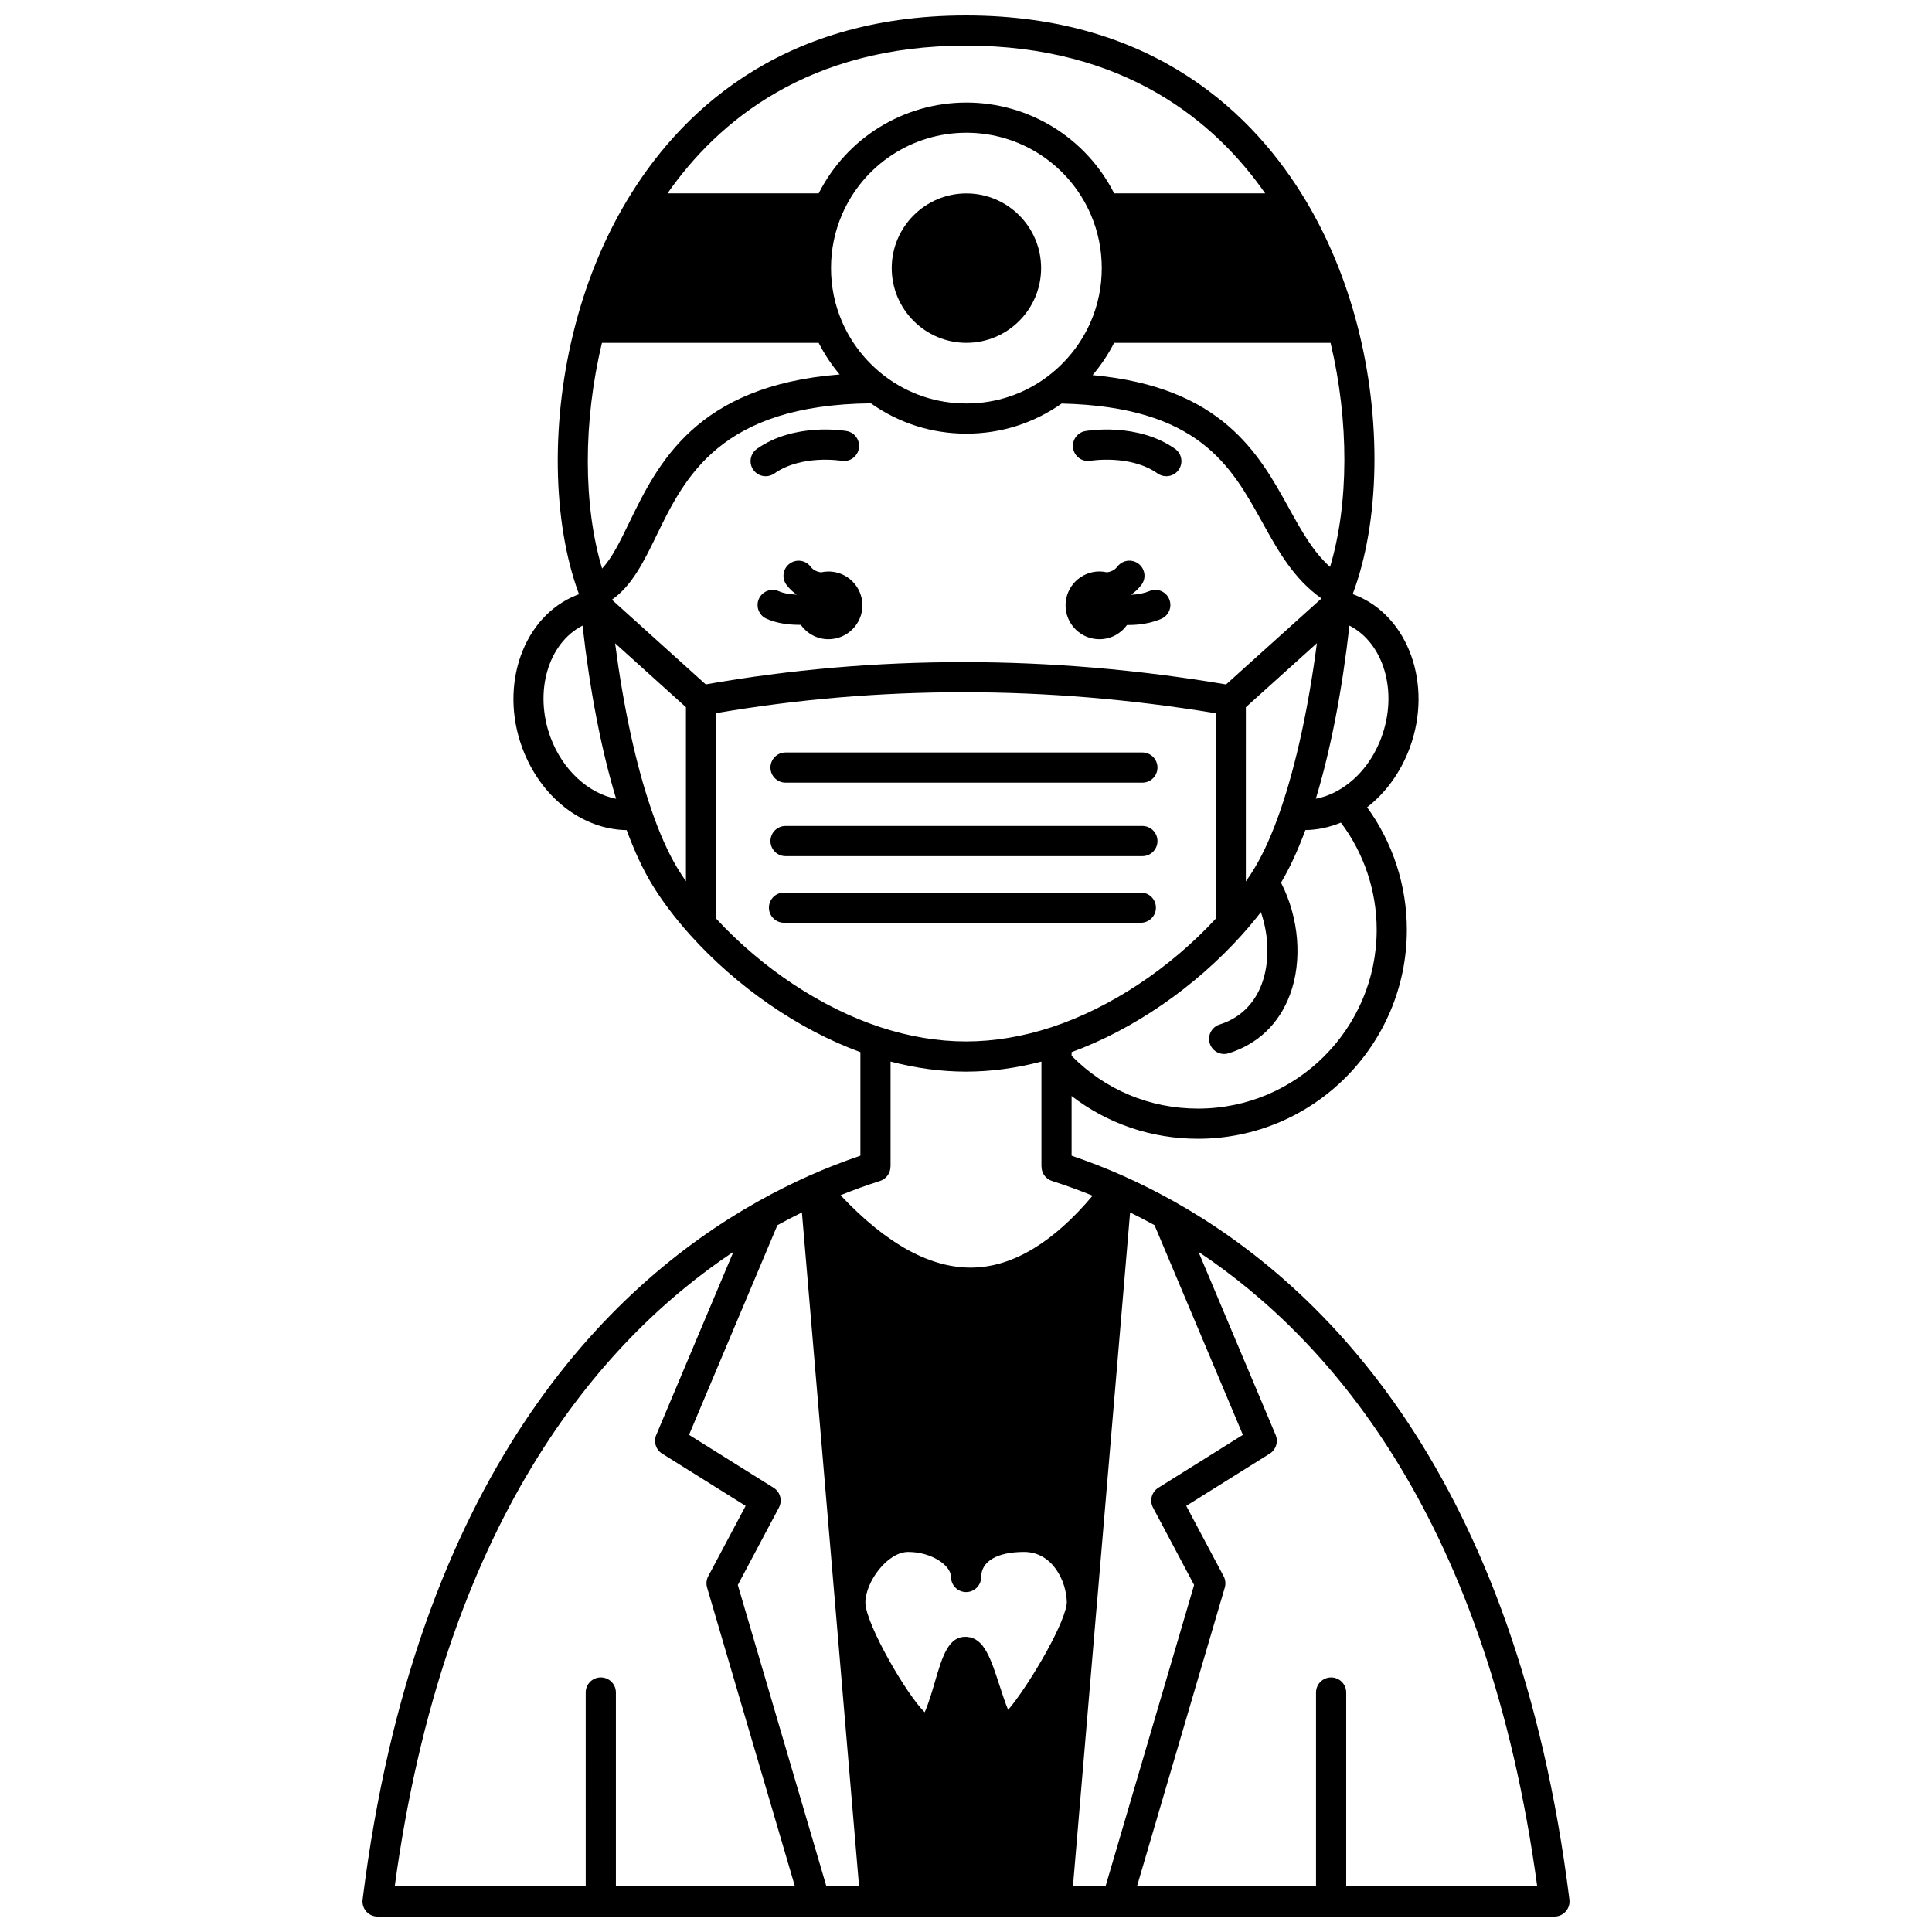 <?xml version="1.0" encoding="UTF-8"?>
<!-- Uploaded to: ICON Repo, www.iconrepo.com, Generator: ICON Repo Mixer Tools -->
<svg width="800px" height="800px" version="1.1" viewBox="144 144 512 512" xmlns="http://www.w3.org/2000/svg">
 <defs>
  <clipPath id="a">
   <path d="m240 148.09h320v503.81h-320z"/>
  </clipPath>
 </defs>
 <path d="m435.36 313.4c3.012 0 5.672-1.488 7.305-3.766 0.078 0 0.156 0.008 0.234 0.008 0.531 0 1.059-0.016 1.586-0.047 2.68-0.145 5.121-0.684 7.254-1.598 2.031-0.867 2.973-3.219 2.102-5.25-0.867-2.027-3.219-2.973-5.25-2.102-1.254 0.535-2.824 0.867-4.555 0.961-0.051 0.004-0.098 0-0.145 0.004-0.012-0.035-0.023-0.066-0.035-0.102 0.082-0.059 0.164-0.102 0.246-0.164 0.859-0.625 1.656-1.406 2.359-2.316 1.352-1.746 1.031-4.258-0.715-5.609-1.746-1.352-4.258-1.031-5.609 0.715-0.242 0.312-0.492 0.562-0.777 0.77-0.609 0.453-1.32 0.668-1.996 0.77-0.645-0.148-1.312-0.23-2.004-0.23-4.957 0-8.977 4.019-8.977 8.977 0 4.961 4.019 8.98 8.977 8.98z"/>
 <path d="m363.56 295.45c-0.688 0-1.352 0.082-1.992 0.23-0.684-0.105-1.406-0.324-2.031-0.793-0.262-0.191-0.5-0.426-0.723-0.723-1.336-1.754-3.848-2.094-5.606-0.758-1.758 1.34-2.094 3.848-0.758 5.606 0.691 0.906 1.492 1.695 2.336 2.309 0.098 0.07 0.191 0.125 0.289 0.191-0.008 0.02-0.016 0.039-0.023 0.062-0.07-0.004-0.141 0-0.211-0.004-1.789-0.086-3.328-0.395-4.445-0.895-2.016-0.898-4.379 0.004-5.281 2.016-0.902 2.016 0 4.383 2.016 5.281 2.047 0.914 4.516 1.449 7.316 1.582 0.504 0.023 1.008 0.039 1.512 0.039 0.09 0 0.18-0.008 0.266-0.008 1.625 2.305 4.301 3.812 7.332 3.812 4.957 0 8.988-4.019 8.988-8.977 0.004-4.957-4.027-8.973-8.984-8.973z"/>
 <path d="m433.01 266.11c0.105-0.02 10.551-1.727 17.773 3.367 0.699 0.492 1.504 0.73 2.301 0.73 1.254 0 2.492-0.59 3.273-1.695 1.273-1.805 0.84-4.301-0.965-5.57-9.98-7.035-23.203-4.805-23.762-4.707-2.172 0.383-3.617 2.449-3.238 4.621 0.379 2.168 2.445 3.629 4.617 3.254z"/>
 <path d="m349.21 269.48c7.199-5.074 17.598-3.398 17.773-3.367 2.172 0.379 4.238-1.074 4.625-3.246 0.383-2.176-1.07-4.25-3.242-4.633-0.559-0.098-13.777-2.328-23.762 4.707-1.805 1.273-2.234 3.766-0.965 5.57 0.777 1.105 2.016 1.695 3.273 1.695 0.793 0.004 1.598-0.234 2.297-0.727z"/>
 <g clip-path="url(#a)">
  <path d="m559.91 647.41c-14.031-112.24-64.77-162.59-104.87-185.07-4.367-2.441-8.883-4.711-13.43-6.742-4.465-1.992-9.035-3.766-13.625-5.324v-15.816c9.551 7.348 21.16 11.328 33.508 11.328 30.512 0 55.34-24.844 55.34-55.379 0-11.727-3.719-23.094-10.535-32.465 5.008-3.891 8.953-9.363 11.32-15.805 6.129-16.676-0.328-34.805-14.391-40.406-0.242-0.098-0.496-0.188-0.75-0.277 7.242-19.246 7.707-46.484 1.195-71.367-0.004-0.023-0.012-0.047-0.02-0.07-0.016-0.055-0.023-0.109-0.039-0.16-3.113-11.848-7.672-22.84-13.551-32.664-13.379-22.398-39.867-49.094-90.062-49.094-50.039 0-76.496 26.695-89.879 49.086-5.887 9.832-10.457 20.82-13.578 32.656-0.016 0.055-0.027 0.113-0.039 0.168-0.008 0.027-0.016 0.051-0.02 0.074-6.57 24.938-6.184 52.137 0.957 71.398-0.223 0.078-0.445 0.156-0.66 0.242-14.07 5.606-20.527 23.734-14.398 40.414 4.832 13.117 15.91 21.691 27.684 21.852 2.027 5.481 4.219 10.211 6.539 14.082 2.656 4.43 6.09 9.004 10.211 13.609 12.52 13.949 28.855 25.176 45.199 31.152v27.441c-4.59 1.559-9.16 3.336-13.621 5.324-4.465 1.988-8.988 4.262-13.445 6.754-0.016 0.008-0.031 0.016-0.047 0.027-40.09 22.477-90.793 72.828-104.81 185.04-0.141 1.137 0.211 2.281 0.969 3.144 0.762 0.859 1.852 1.348 3 1.348h311.88c1.148 0 2.238-0.492 2.996-1.352s1.113-2.004 0.969-3.141zm-110.35-103.88 10.891 20.504-23.477 79.871h-8.633l6.223-73.445c0-0.004 0.004-0.008 0.004-0.012 0.082-0.57 0.121-1.035 0.137-1.516l8.781-103.62c2.18 1.07 4.34 2.188 6.465 3.356l23.426 55.582-22.406 14.02c-1.781 1.113-2.398 3.41-1.41 5.266zm-86.555 100.38-23.477-79.871 10.891-20.504c0.984-1.852 0.367-4.152-1.41-5.266l-22.406-14.02 23.418-55.562c2.156-1.184 4.328-2.312 6.496-3.375l15.145 178.6zm16.984-190.76h0.02v-27.824c6.719 1.758 13.426 2.664 19.992 2.664s13.27-0.902 19.992-2.664v27.824h0.02c0 1.695 1.066 3.269 2.769 3.812 3.609 1.148 7.215 2.465 10.773 3.906-10.379 12.324-20.969 18.742-31.531 19.051-11.188 0.332-23.023-6.133-35.273-19.172 3.461-1.395 6.965-2.672 10.473-3.785 1.699-0.543 2.766-2.117 2.766-3.812zm28.945 137.66c-2.387-7.328-4.109-12.625-8.582-13.012-4.996-0.422-6.602 5.113-8.652 12.117-0.641 2.191-1.715 5.852-2.656 7.852-4.793-4.684-15.363-22.918-15.707-28.875 0-0.027 0-0.109-0.004-0.141 0-5.566 5.867-13.473 11.348-13.473 6.285 0 11.348 3.629 11.348 6.637 0 2.207 1.789 4 4 4 2.207 0 4-1.789 4-4 0-4.156 4.242-6.637 11.348-6.637 7.633 0 11.25 7.859 11.34 13.32l-0.059 0.715c-1.121 6.473-10.758 22.344-15.492 27.82-0.785-1.871-1.641-4.5-2.231-6.324zm52.562-153.02c-12.758 0-24.59-4.961-33.508-13.984v-0.977c16.336-5.977 32.656-17.188 45.16-31.109 1.793-1.996 3.461-4 5-6 2.207 6.414 2.348 13.449 0.184 19.168-1.395 3.684-4.457 8.52-11.121 10.617-2.106 0.664-3.277 2.91-2.613 5.016 0.539 1.707 2.113 2.797 3.812 2.797 0.398 0 0.801-0.059 1.203-0.188 7.695-2.426 13.297-7.754 16.195-15.414 3.418-9.023 2.473-20.461-2.324-29.801 2.289-3.844 4.453-8.52 6.453-13.934 3.172-0.051 6.352-0.715 9.414-1.98 6.129 8.133 9.488 18.102 9.488 28.402-0.004 26.129-21.242 47.387-47.344 47.387zm-130.47-112.42-24.867-22.438c5.348-3.727 8.5-10.188 11.801-16.98 7.516-15.461 16.871-34.652 56.836-35.066 7.43 5.262 16.148 8.039 25.309 8.039 9.137 0 17.832-2.758 25.238-7.981 36.219 0.859 44.855 16.422 53.191 31.488 4.094 7.394 8.324 15.012 15.68 20.16l-25.293 22.789c-46.699-7.879-93.07-7.883-137.89-0.012zm152.45 32.902c-0.035 0.086-0.059 0.176-0.09 0.266-0.004 0.008-0.004 0.016-0.008 0.023-2.121 6.172-4.422 11.352-6.856 15.41-0.324 0.547-0.664 1.098-1.031 1.664-0.418 0.648-0.875 1.305-1.328 1.961l0.004-46.18 18.828-16.965c-2.18 16.738-5.484 32.012-9.52 43.82zm13.008-64.039c-4.5-4.004-7.547-9.508-10.957-15.676-7.957-14.379-17.723-31.984-51.977-35.148 2.219-2.613 4.141-5.477 5.703-8.547h57.359c4.941 20.707 4.871 42.699-0.129 59.371zm-63.422-93.398c1.938 4.5 2.918 9.281 2.918 14.215 0 4.938-0.984 9.723-2.918 14.215-2.445 5.644-6.32 10.586-11.207 14.316-0.062 0.039-0.113 0.094-0.172 0.141-6.25 4.715-13.711 7.207-21.578 7.207-7.883 0-15.359-2.508-21.625-7.246-4.961-3.762-8.875-8.742-11.32-14.406-1.941-4.488-2.93-9.273-2.93-14.227 0-4.949 0.984-9.734 2.93-14.227 5.684-13.152 18.617-21.648 32.945-21.648s27.266 8.5 32.957 21.66zm-129.5 93.828c-5.027-16.727-5.062-38.887-0.031-59.801h57.426c1.52 2.996 3.398 5.805 5.562 8.379-38.105 2.965-48.227 23.734-55.754 39.219-2.465 5.078-4.57 9.402-7.203 12.203zm206.55 44.711c-2.293 6.231-6.406 11.258-11.59 14.156-1.887 1.055-3.844 1.77-5.809 2.144 3.922-12.934 6.965-28.598 8.906-45.883 9.102 4.66 12.926 17.523 8.492 29.582zm-110.11-183.28c41.969 0 65.961 20.066 79.289 39.145h-40.027c-7.445-14.699-22.531-24.062-39.152-24.062-16.629 0-31.715 9.363-39.148 24.062h-40.066c13.324-19.078 37.277-39.145 79.105-39.145zm-110.12 183.28c-4.434-12.062-0.605-24.93 8.5-29.582 1.945 17.316 4.984 32.984 8.902 45.898-7.344-1.426-14.207-7.644-17.402-16.316zm26.73 19.18c-0.023-0.066-0.047-0.141-0.07-0.207-0.008-0.016-0.008-0.031-0.016-0.051-4.031-11.781-7.332-27.051-9.516-43.824l18.773 16.941v46.125c-0.844-1.215-1.625-2.418-2.328-3.586-2.422-4.043-4.727-9.223-6.844-15.398zm17.172 28.883v-54.445c43.047-7.398 87.547-7.391 132.39 0.023v54.461c-12.172 13.172-27.918 23.602-43.434 28.719-7.664 2.519-15.312 3.797-22.742 3.797-7.426 0-15.078-1.277-22.742-3.797-15.531-5.113-31.293-15.562-43.473-28.758zm4.578 88.316-20.453 48.527c-0.762 1.809-0.102 3.902 1.562 4.941l22.133 13.848-9.91 18.652c-0.488 0.922-0.602 2-0.305 3.004l23.277 79.184h-47.445v-51.379c0-2.207-1.789-4-4-4-2.207 0-4 1.789-4 4l0.004 51.379h-50.617c13.078-96.242 53.922-144.26 89.754-168.16zm162.4 168.16v-51.379c0-2.207-1.789-4-4-4-2.207 0-4 1.789-4 4v51.379h-47.453l23.273-79.184c0.293-1.004 0.184-2.082-0.305-3.004l-9.91-18.652 22.133-13.848c1.664-1.039 2.324-3.137 1.562-4.941l-20.461-48.547c35.848 23.902 76.699 71.934 89.781 168.18z"/>
 </g>
 <path d="m352.18 351.41h94.562c2.207 0 4-1.789 4-4 0-2.207-1.789-4-4-4h-94.562c-2.207 0-4 1.789-4 4 0.004 2.211 1.793 4 4 4z"/>
 <path d="m352.18 370.89h94.562c2.207 0 4-1.789 4-4 0-2.207-1.789-4-4-4h-94.562c-2.207 0-4 1.789-4 4 0.004 2.207 1.793 4 4 4z"/>
 <path d="m450.33 384.54c0-2.207-1.789-4-4-4h-94.555c-2.207 0-4 1.789-4 4 0 2.207 1.789 4 4 4h94.555c2.211-0.004 4-1.793 4-4z"/>
 <path d="m400.11 195.26c-10.914 0-19.793 8.879-19.793 19.793 0 10.918 8.879 19.805 19.793 19.805s19.793-8.883 19.793-19.805c0-10.918-8.879-19.793-19.793-19.793z"/>
</svg>